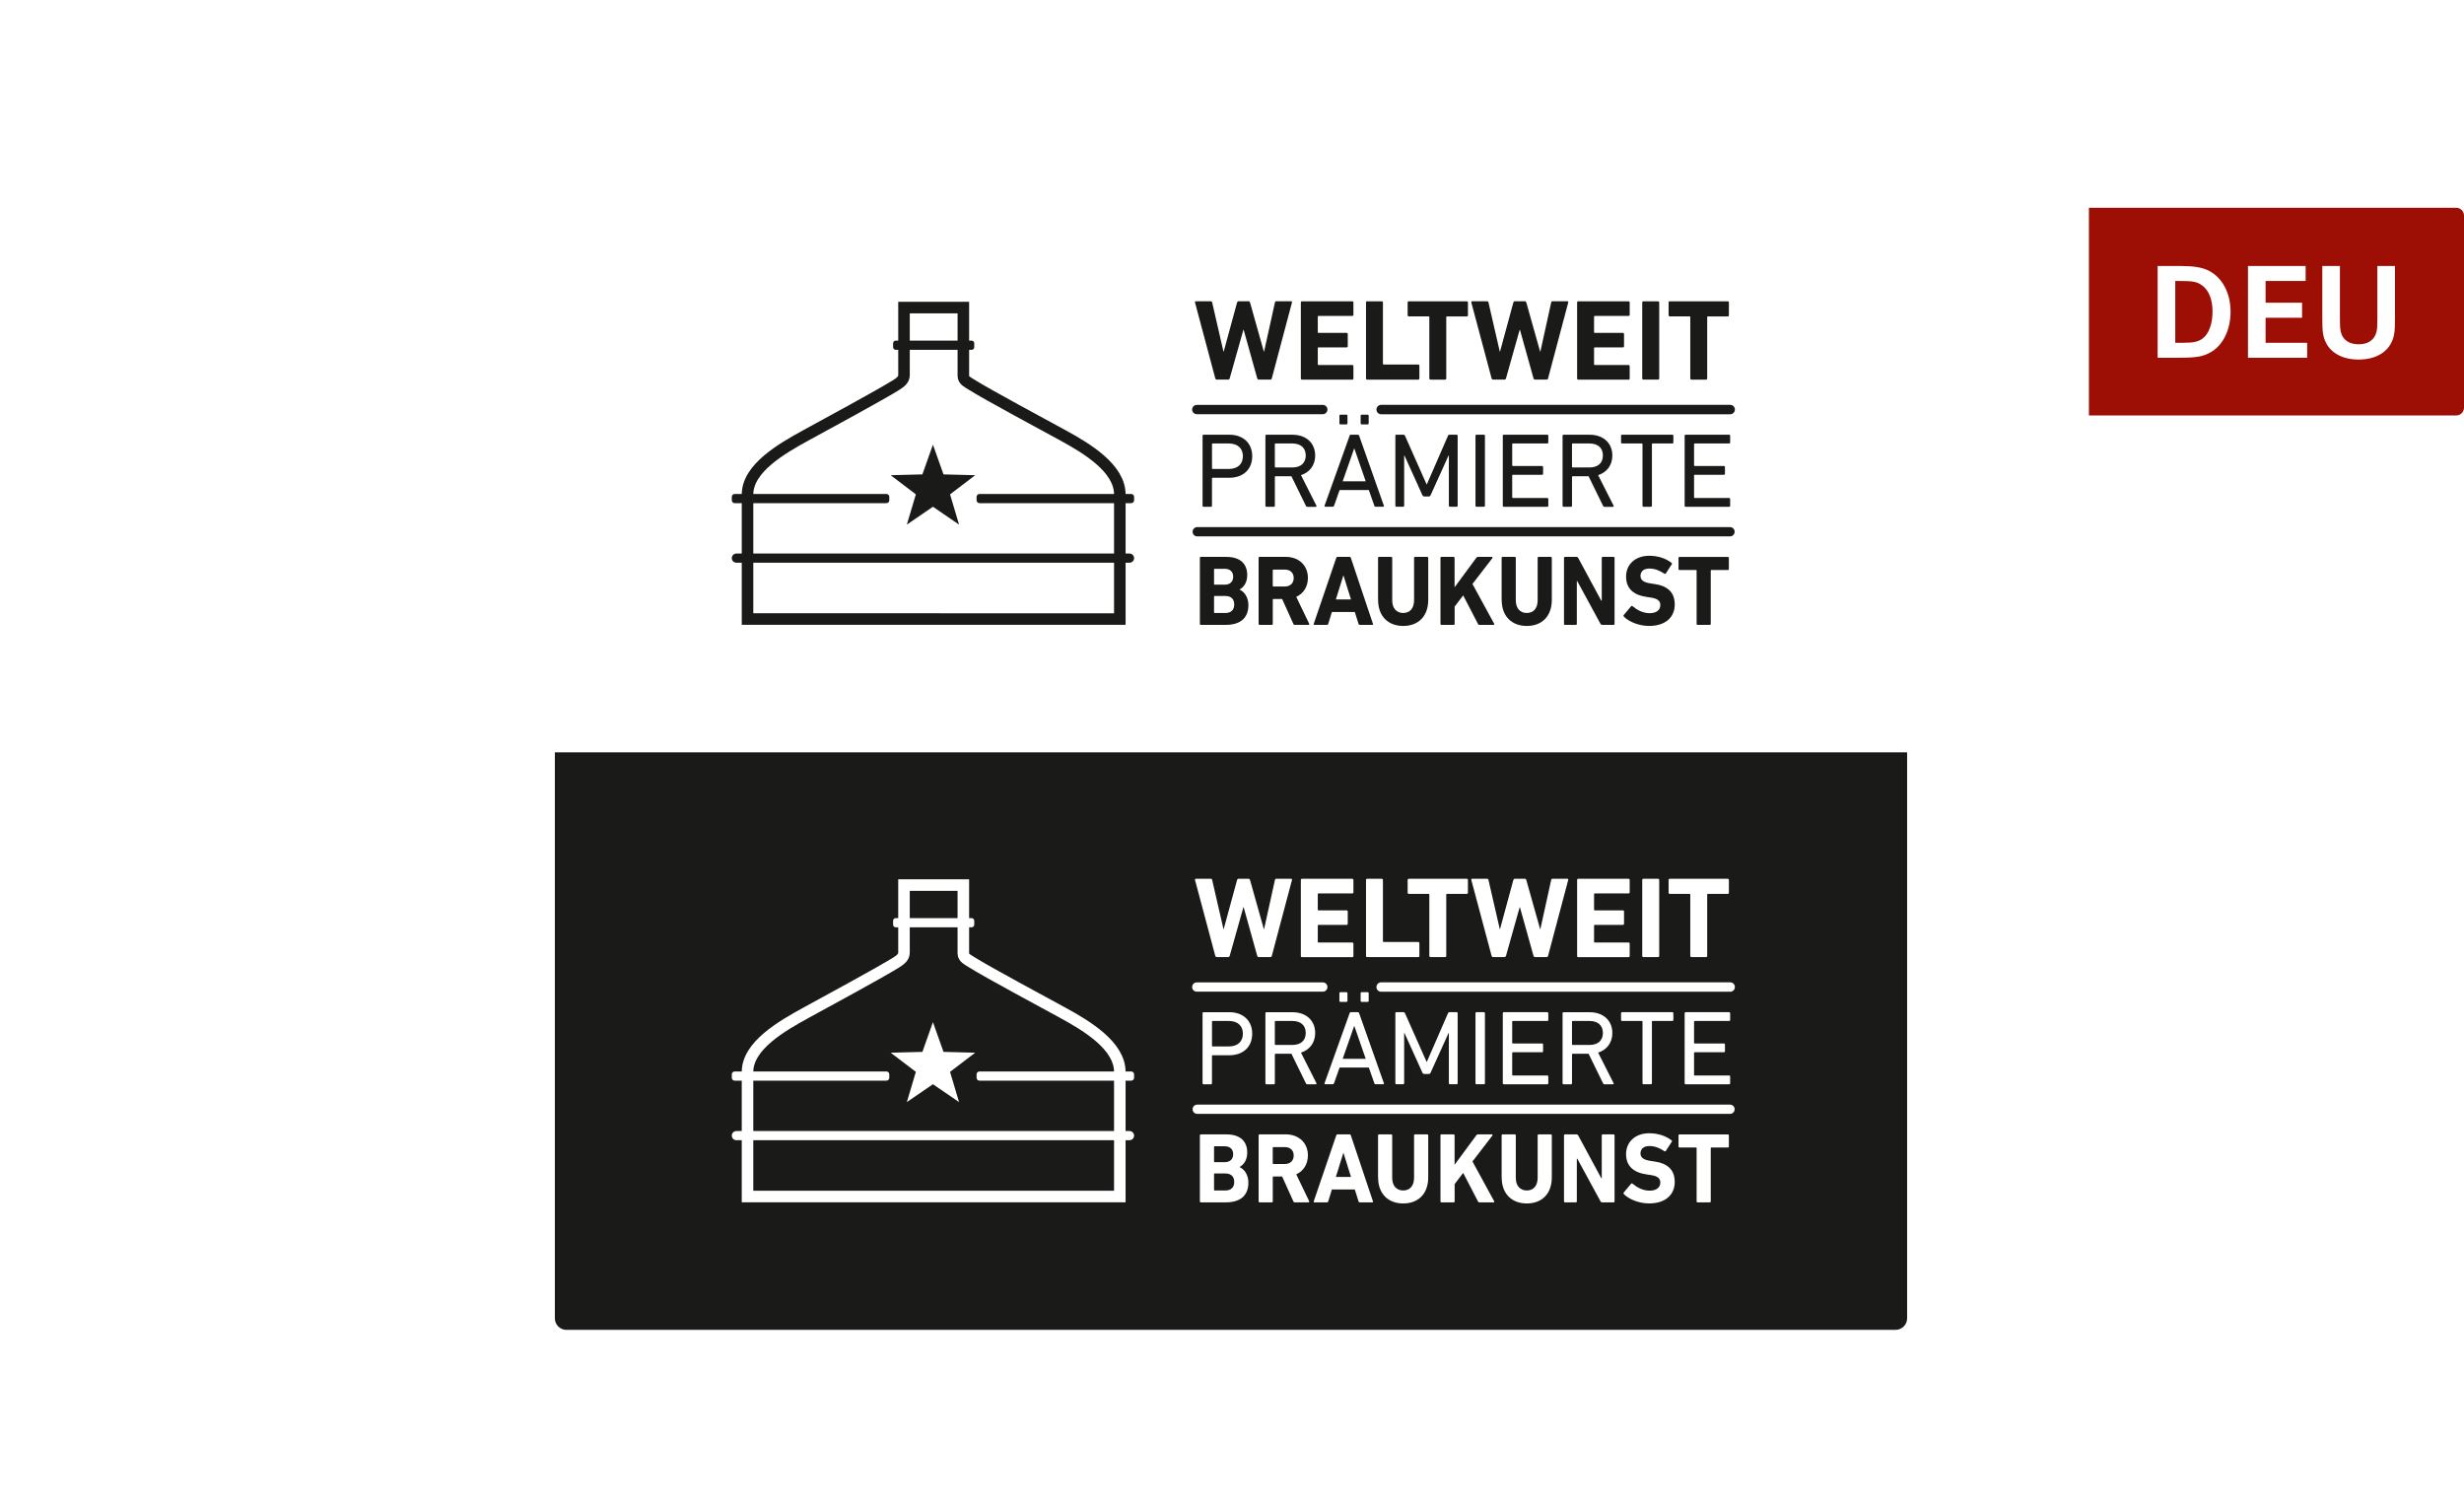 <?xml version="1.0" encoding="UTF-8"?>
<svg xmlns="http://www.w3.org/2000/svg" width="427" height="261" viewBox="0 0 427 261" fill="none">
  <rect width="426.65" height="240.152" transform="translate(0 10.305)" fill="white"></rect>
  <g filter="url(#filter0_d_238_11085)">
    <g clip-path="url(#clip0_238_11085)">
      <rect width="234.34" height="100.076" transform="translate(96.155 30.305)" fill="white"></rect>
      <path d="M168.379 59.032H155.223C154.973 59.032 154.77 59.235 154.77 59.485V60.168C154.77 60.418 154.973 60.621 155.223 60.621H168.379C168.629 60.621 168.832 60.418 168.832 60.168V59.485C168.832 59.235 168.629 59.032 168.379 59.032Z" fill="#1A1A18"></path>
      <path d="M153.615 85.605H127.313C127.039 85.605 126.817 85.826 126.817 86.1V86.698C126.817 86.972 127.039 87.194 127.313 87.194H153.615C153.889 87.194 154.111 86.972 154.111 86.698V86.1C154.111 85.826 153.889 85.605 153.615 85.605Z" fill="#1A1A18"></path>
      <path d="M196.038 85.605H169.736C169.462 85.605 169.24 85.826 169.24 86.1V86.698C169.24 86.972 169.462 87.194 169.736 87.194H196.038C196.312 87.194 196.534 86.972 196.534 86.698V86.1C196.534 85.826 196.312 85.605 196.038 85.605Z" fill="#1A1A18"></path>
      <path d="M195.738 95.927H127.612C127.173 95.927 126.817 96.283 126.817 96.722C126.817 97.161 127.173 97.517 127.612 97.517H195.738C196.177 97.517 196.533 97.161 196.533 96.722C196.533 96.283 196.177 95.927 195.738 95.927Z" fill="#1A1A18"></path>
      <path d="M161.568 107.279H194.06V85.689C194.06 81.15 188.38 77.732 184.201 75.446C181.251 73.833 170.909 68.279 168.408 66.685C167.693 66.231 166.945 65.914 166.945 65.147V53.3H156.66V65.072V65.002C156.66 65.769 156.085 66.227 155.369 66.68C152.863 68.275 142.611 73.829 139.661 75.441C135.486 77.728 129.544 81.145 129.544 85.684V107.274H162.971" stroke="#1A1A18" stroke-width="2"></path>
      <path d="M161.674 77.054L159.846 82.21L154.348 82.351L158.714 85.67L157.153 90.911L161.674 87.816L166.199 90.911L164.638 85.67L168.999 82.351L163.506 82.21L161.674 77.054Z" fill="#1A1A18"></path>
      <path d="M207.397 70.972H229.235" stroke="#1A1A18" stroke-width="1.61" stroke-linecap="round"></path>
      <path d="M239.348 70.972H299.834" stroke="#1A1A18" stroke-width="1.633" stroke-linecap="round"></path>
      <path d="M207.477 92.149H299.801" stroke="#1A1A18" stroke-width="1.61" stroke-linecap="round"></path>
      <path d="M218.136 65.778C217.995 65.778 217.916 65.698 217.874 65.576L215.518 57.138H215.476L213.101 65.576C213.059 65.698 212.979 65.778 212.839 65.778H210.843C210.721 65.778 210.642 65.698 210.604 65.576L207.088 52.411C207.07 52.29 207.107 52.21 207.247 52.21H209.823C209.964 52.21 210.043 52.29 210.062 52.411L212.021 60.929H212.063L214.382 52.411C214.424 52.29 214.503 52.21 214.643 52.21H216.383C216.504 52.21 216.584 52.29 216.621 52.411L219.019 60.929H219.061L220.941 52.411C220.96 52.271 221.039 52.21 221.179 52.21H223.737C223.877 52.21 223.914 52.29 223.895 52.411L220.398 65.576C220.38 65.698 220.277 65.778 220.137 65.778H218.14H218.136Z" fill="#1A1A18"></path>
      <path d="M225.43 52.416C225.43 52.294 225.509 52.215 225.631 52.215H234.34C234.462 52.215 234.541 52.294 234.541 52.416V54.548C234.541 54.669 234.462 54.749 234.34 54.749H228.487C228.408 54.749 228.366 54.791 228.366 54.87V57.563C228.366 57.643 228.408 57.685 228.487 57.685H233.359C233.48 57.685 233.56 57.764 233.56 57.886V59.999C233.56 60.12 233.48 60.2 233.359 60.2H228.487C228.408 60.2 228.366 60.242 228.366 60.321V63.136C228.366 63.215 228.408 63.257 228.487 63.257H234.34C234.462 63.257 234.541 63.337 234.541 63.458V65.595C234.541 65.716 234.462 65.796 234.34 65.796H225.631C225.509 65.796 225.43 65.716 225.43 65.595V52.416Z" fill="#1A1A18"></path>
      <path d="M236.715 52.416C236.715 52.294 236.794 52.215 236.916 52.215H239.454C239.576 52.215 239.655 52.294 239.655 52.416V63.047C239.655 63.126 239.698 63.169 239.777 63.169H245.771C245.892 63.169 245.972 63.248 245.972 63.37V65.585C245.972 65.707 245.892 65.787 245.771 65.787H236.925C236.804 65.787 236.724 65.707 236.724 65.585V52.416H236.715Z" fill="#1A1A18"></path>
      <path d="M247.898 65.777C247.777 65.777 247.697 65.698 247.697 65.576V54.945C247.697 54.866 247.655 54.824 247.576 54.824H244.14C244.018 54.824 243.938 54.744 243.938 54.623V52.416C243.938 52.294 244.018 52.215 244.14 52.215H254.186C254.308 52.215 254.387 52.294 254.387 52.416V54.632C254.387 54.753 254.308 54.833 254.186 54.833H250.75C250.671 54.833 250.629 54.875 250.629 54.954V65.585C250.629 65.707 250.549 65.787 250.428 65.787H247.889L247.898 65.777Z" fill="#1A1A18"></path>
      <path d="M266.015 65.778C265.875 65.778 265.795 65.698 265.753 65.576L263.397 57.138H263.355L260.98 65.576C260.942 65.698 260.858 65.778 260.723 65.778H258.726C258.605 65.778 258.525 65.698 258.488 65.576L254.972 52.411C254.954 52.29 254.991 52.21 255.131 52.21H257.707C257.847 52.21 257.927 52.29 257.946 52.411L259.904 60.929H259.947L262.261 52.411C262.303 52.29 262.382 52.21 262.523 52.21H264.262C264.383 52.21 264.463 52.29 264.5 52.411L266.898 60.929H266.941L268.815 52.411C268.834 52.271 268.913 52.21 269.054 52.21H271.611C271.751 52.21 271.789 52.29 271.77 52.411L268.273 65.576C268.254 65.698 268.151 65.778 268.011 65.778H266.015Z" fill="#1A1A18"></path>
      <path d="M273.307 52.416C273.307 52.294 273.386 52.215 273.508 52.215H282.217C282.339 52.215 282.418 52.294 282.418 52.416V54.548C282.418 54.669 282.339 54.749 282.217 54.749H276.364C276.285 54.749 276.243 54.791 276.243 54.87V57.563C276.243 57.643 276.285 57.685 276.364 57.685H281.236C281.357 57.685 281.437 57.764 281.437 57.886V59.999C281.437 60.12 281.357 60.2 281.236 60.2H276.364C276.285 60.2 276.243 60.242 276.243 60.321V63.136C276.243 63.215 276.285 63.257 276.364 63.257H282.217C282.339 63.257 282.418 63.337 282.418 63.458V65.595C282.418 65.716 282.339 65.796 282.217 65.796H273.508C273.386 65.796 273.307 65.716 273.307 65.595V52.416Z" fill="#1A1A18"></path>
      <path d="M284.593 52.416C284.593 52.294 284.672 52.215 284.794 52.215H287.332C287.454 52.215 287.533 52.294 287.533 52.416V65.581C287.533 65.702 287.454 65.782 287.332 65.782H284.794C284.672 65.782 284.593 65.702 284.593 65.581V52.416Z" fill="#1A1A18"></path>
      <path d="M293.12 65.777C292.998 65.777 292.919 65.698 292.919 65.576V54.945C292.919 54.866 292.877 54.824 292.797 54.824H289.361C289.24 54.824 289.16 54.744 289.16 54.623V52.416C289.16 52.294 289.24 52.215 289.361 52.215H299.408C299.53 52.215 299.609 52.294 299.609 52.416V54.632C299.609 54.753 299.53 54.833 299.408 54.833H295.972C295.892 54.833 295.85 54.875 295.85 54.954V65.585C295.85 65.707 295.771 65.787 295.649 65.787H293.111L293.12 65.777Z" fill="#1A1A18"></path>
      <path d="M208.581 87.821C208.469 87.821 208.398 87.746 208.398 87.638V75.516C208.398 75.404 208.473 75.334 208.581 75.334H213.031C215.439 75.334 217.005 76.802 217.005 79.064C217.005 81.327 215.444 82.795 213.031 82.795H210.142C210.067 82.795 210.03 82.832 210.03 82.907V87.648C210.03 87.76 209.955 87.83 209.848 87.83H208.576L208.581 87.821ZM215.388 79.055C215.388 77.694 214.485 76.853 212.943 76.853H210.147C210.072 76.853 210.035 76.89 210.035 76.965V81.154C210.035 81.229 210.072 81.266 210.147 81.266H212.943C214.49 81.266 215.388 80.42 215.388 79.059V79.055Z" fill="#1A1A18"></path>
      <path d="M226.536 87.821C226.41 87.821 226.354 87.765 226.298 87.639L223.797 82.534H221.039C220.964 82.534 220.926 82.571 220.926 82.646V87.644C220.926 87.756 220.852 87.826 220.744 87.826H219.472C219.36 87.826 219.29 87.751 219.29 87.644V75.521C219.29 75.409 219.365 75.339 219.472 75.339H223.998C226.335 75.339 227.916 76.769 227.916 78.939C227.916 80.626 226.957 81.861 225.452 82.337L228.121 87.611C228.196 87.723 228.14 87.831 228.009 87.831H226.536V87.821ZM226.279 78.929C226.279 77.625 225.414 76.854 223.96 76.854H221.034C220.959 76.854 220.922 76.891 220.922 76.966V80.897C220.922 80.972 220.959 81.01 221.034 81.01H223.96C225.414 81.01 226.279 80.238 226.279 78.934V78.929Z" fill="#1A1A18"></path>
      <path d="M233.878 75.511C233.915 75.399 233.971 75.329 234.098 75.329H235.294C235.425 75.329 235.496 75.404 235.533 75.511L239.82 87.633C239.857 87.746 239.801 87.816 239.689 87.816H238.403C238.277 87.816 238.202 87.76 238.165 87.633L237.207 84.917H232.148L231.19 87.633C231.134 87.764 231.059 87.816 230.951 87.816H229.666C229.553 87.816 229.502 87.741 229.539 87.633L233.883 75.511H233.878ZM232.298 73.548C232.186 73.548 232.115 73.473 232.115 73.365V72.042C232.115 71.93 232.19 71.86 232.298 71.86H233.326C233.438 71.86 233.509 71.935 233.509 72.042V73.365C233.509 73.477 233.434 73.548 233.326 73.548H232.298ZM236.674 83.412L234.705 77.736H234.668L232.681 83.412H236.674ZM235.977 73.548C235.865 73.548 235.795 73.473 235.795 73.365V72.042C235.795 71.93 235.87 71.86 235.977 71.86H237.006C237.118 71.86 237.188 71.935 237.188 72.042V73.365C237.188 73.477 237.113 73.548 237.006 73.548H235.977Z" fill="#1A1A18"></path>
      <path d="M241.806 75.511C241.806 75.399 241.88 75.329 241.988 75.329H243.185C243.334 75.329 243.423 75.385 243.479 75.511L247.215 83.921H247.271L250.931 75.511C250.988 75.38 251.076 75.329 251.226 75.329H252.423C252.535 75.329 252.605 75.403 252.605 75.511V87.633C252.605 87.746 252.53 87.816 252.423 87.816H251.263C251.151 87.816 251.081 87.741 251.081 87.633V78.947H251.025L247.916 85.815C247.841 85.978 247.752 86.034 247.584 86.034H246.85C246.668 86.034 246.574 85.978 246.499 85.815L243.391 78.947H243.334V87.633C243.334 87.746 243.26 87.816 243.152 87.816H241.993C241.88 87.816 241.81 87.741 241.81 87.633V75.511H241.806Z" fill="#1A1A18"></path>
      <path d="M255.695 75.511C255.695 75.399 255.77 75.329 255.878 75.329H257.149C257.261 75.329 257.332 75.403 257.332 75.511V87.633C257.332 87.746 257.257 87.816 257.149 87.816H255.878C255.765 87.816 255.695 87.741 255.695 87.633V75.511Z" fill="#1A1A18"></path>
      <path d="M260.427 75.511C260.427 75.399 260.502 75.329 260.609 75.329H268.131C268.244 75.329 268.314 75.403 268.314 75.511V76.67C268.314 76.783 268.239 76.853 268.131 76.853H262.171C262.096 76.853 262.058 76.89 262.058 76.965V80.639C262.058 80.714 262.096 80.752 262.171 80.752H267.229C267.341 80.752 267.411 80.826 267.411 80.934V82.093C267.411 82.206 267.337 82.276 267.229 82.276H262.171C262.096 82.276 262.058 82.313 262.058 82.388V86.189C262.058 86.264 262.096 86.301 262.171 86.301H268.131C268.244 86.301 268.314 86.376 268.314 86.483V87.643C268.314 87.755 268.239 87.825 268.131 87.825H260.609C260.497 87.825 260.427 87.75 260.427 87.643V75.52V75.511Z" fill="#1A1A18"></path>
      <path d="M278.034 87.821C277.907 87.821 277.851 87.765 277.795 87.639L275.294 82.534H272.536C272.461 82.534 272.423 82.571 272.423 82.646V87.644C272.423 87.756 272.349 87.826 272.241 87.826H270.969C270.857 87.826 270.787 87.751 270.787 87.644V75.521C270.787 75.409 270.862 75.339 270.969 75.339H275.495C277.832 75.339 279.413 76.769 279.413 78.939C279.413 80.626 278.454 81.861 276.949 82.337L279.618 87.611C279.693 87.723 279.637 87.831 279.506 87.831H278.034V87.821ZM277.776 78.929C277.776 77.625 276.911 76.854 275.458 76.854H272.531C272.456 76.854 272.419 76.891 272.419 76.966V80.897C272.419 80.972 272.456 81.01 272.531 81.01H275.458C276.911 81.01 277.776 80.238 277.776 78.934V78.929Z" fill="#1A1A18"></path>
      <path d="M284.821 87.82C284.709 87.82 284.639 87.746 284.639 87.638V76.965C284.639 76.89 284.601 76.853 284.526 76.853H281.104C280.992 76.853 280.922 76.778 280.922 76.67V75.511C280.922 75.399 280.997 75.329 281.104 75.329H289.805C289.917 75.329 289.987 75.403 289.987 75.511V76.67C289.987 76.783 289.912 76.853 289.805 76.853H286.382C286.308 76.853 286.27 76.89 286.27 76.965V87.638C286.27 87.75 286.195 87.82 286.088 87.82H284.816H284.821Z" fill="#1A1A18"></path>
      <path d="M291.941 75.511C291.941 75.399 292.016 75.329 292.124 75.329H299.646C299.758 75.329 299.828 75.403 299.828 75.511V76.67C299.828 76.783 299.753 76.853 299.646 76.853H293.685C293.61 76.853 293.573 76.89 293.573 76.965V80.639C293.573 80.714 293.61 80.752 293.685 80.752H298.744C298.856 80.752 298.926 80.826 298.926 80.934V82.093C298.926 82.206 298.851 82.276 298.744 82.276H293.685C293.61 82.276 293.573 82.313 293.573 82.388V86.189C293.573 86.264 293.61 86.301 293.685 86.301H299.646C299.758 86.301 299.828 86.376 299.828 86.483V87.643C299.828 87.755 299.753 87.825 299.646 87.825H292.124C292.012 87.825 291.941 87.75 291.941 87.643V75.52V75.511Z" fill="#1A1A18"></path>
      <path d="M207.935 96.68C207.935 96.578 208 96.507 208.103 96.507H212.521C214.989 96.507 216.139 97.77 216.139 99.644C216.139 100.925 215.574 101.725 214.821 102.155V102.188C215.569 102.482 216.34 103.45 216.34 104.857C216.34 107.176 214.858 108.288 212.404 108.288H208.103C208.005 108.288 207.935 108.218 207.935 108.116V96.68ZM212.222 101.323C213.157 101.323 213.704 100.804 213.704 99.939C213.704 99.074 213.152 98.569 212.222 98.569H210.487C210.422 98.569 210.389 98.602 210.389 98.672V101.22C210.389 101.29 210.422 101.323 210.487 101.323H212.222ZM210.487 106.227H212.353C213.353 106.227 213.886 105.67 213.886 104.754C213.886 103.838 213.353 103.281 212.353 103.281H210.487C210.422 103.281 210.389 103.314 210.389 103.384V106.119C210.389 106.189 210.422 106.222 210.487 106.222V106.227Z" fill="#1A1A18"></path>
      <path d="M224.382 108.288C224.232 108.288 224.181 108.237 224.134 108.115L222.184 103.8H220.665C220.599 103.8 220.567 103.833 220.567 103.903V108.111C220.567 108.213 220.501 108.284 220.398 108.284H218.281C218.182 108.284 218.112 108.213 218.112 108.111V96.675C218.112 96.573 218.178 96.502 218.281 96.502H222.801C225.12 96.502 226.654 98.008 226.654 100.158C226.654 101.664 225.887 102.861 224.634 103.431L226.869 108.073C226.92 108.176 226.869 108.284 226.752 108.284H224.386L224.382 108.288ZM224.195 100.163C224.195 99.279 223.596 98.709 222.661 98.709H220.66C220.595 98.709 220.562 98.742 220.562 98.812V101.533C220.562 101.603 220.595 101.636 220.66 101.636H222.661C223.596 101.636 224.195 101.065 224.195 100.163Z" fill="#1A1A18"></path>
      <path d="M231.567 96.68C231.6 96.578 231.665 96.507 231.782 96.507H233.881C233.998 96.507 234.064 96.578 234.096 96.68L237.93 108.116C237.963 108.218 237.93 108.288 237.813 108.288H235.644C235.527 108.288 235.461 108.237 235.429 108.116L234.779 106.054H230.81L230.179 108.116C230.146 108.237 230.08 108.288 229.964 108.288H227.78C227.663 108.288 227.631 108.218 227.663 108.116L231.567 96.68ZM234.12 103.885L232.834 99.761H232.783L231.497 103.885H234.115H234.12Z" fill="#1A1A18"></path>
      <path d="M238.811 103.955V96.68C238.811 96.578 238.876 96.507 238.979 96.507H241.097C241.195 96.507 241.265 96.578 241.265 96.68V104.025C241.265 105.427 242.018 106.227 243.168 106.227C244.318 106.227 245.052 105.432 245.052 104.025V96.68C245.052 96.578 245.117 96.507 245.22 96.507H247.338C247.436 96.507 247.506 96.578 247.506 96.68V103.955C247.506 106.881 245.706 108.475 243.172 108.475C240.639 108.475 238.82 106.881 238.82 103.955H238.811Z" fill="#1A1A18"></path>
      <path d="M249.618 96.68C249.618 96.578 249.684 96.507 249.786 96.507H251.904C252.002 96.507 252.073 96.578 252.073 96.68V101.771L255.841 96.662C255.925 96.54 255.99 96.507 256.126 96.507H258.543C258.641 96.507 258.693 96.629 258.608 96.732L255.172 101.201L258.926 108.078C258.992 108.2 258.945 108.288 258.828 108.288H256.378C256.247 108.288 256.196 108.256 256.131 108.134L253.564 103.179L252.082 105.119V108.116C252.082 108.218 252.016 108.288 251.914 108.288H249.796C249.698 108.288 249.628 108.218 249.628 108.116V96.68H249.618Z" fill="#1A1A18"></path>
      <path d="M260.227 103.955V96.68C260.227 96.578 260.292 96.507 260.395 96.507H262.513C262.611 96.507 262.681 96.578 262.681 96.68V104.025C262.681 105.427 263.434 106.227 264.584 106.227C265.734 106.227 266.468 105.432 266.468 104.025V96.68C266.468 96.578 266.533 96.507 266.636 96.507H268.754C268.852 96.507 268.922 96.578 268.922 96.68V103.955C268.922 106.881 267.122 108.475 264.588 108.475C262.055 108.475 260.236 106.881 260.236 103.955H260.227Z" fill="#1A1A18"></path>
      <path d="M271.035 96.68C271.035 96.578 271.101 96.507 271.203 96.507H273.204C273.321 96.507 273.419 96.559 273.49 96.68L277.491 104.095H277.576V96.68C277.576 96.578 277.641 96.507 277.744 96.507H279.628C279.726 96.507 279.796 96.578 279.796 96.68V108.116C279.796 108.218 279.731 108.288 279.628 108.288H277.646C277.51 108.288 277.431 108.237 277.361 108.116L273.34 100.72H273.256V108.116C273.256 108.218 273.19 108.288 273.088 108.288H271.203C271.105 108.288 271.035 108.218 271.035 108.116V96.68Z" fill="#1A1A18"></path>
      <path d="M281.41 106.867C281.345 106.797 281.312 106.676 281.391 106.573L282.658 105.067C282.724 104.979 282.827 104.979 282.906 105.049C283.654 105.671 284.673 106.26 285.875 106.26C287.076 106.26 287.726 105.689 287.726 104.857C287.726 104.165 287.324 103.73 285.978 103.539L285.379 103.45C283.079 103.123 281.793 101.996 281.793 99.915C281.793 97.835 283.36 96.311 285.814 96.311C287.315 96.311 288.717 96.778 289.666 97.541C289.764 97.611 289.783 97.681 289.699 97.802L288.68 99.378C288.614 99.467 288.53 99.481 288.446 99.429C287.581 98.84 286.744 98.527 285.809 98.527C284.809 98.527 284.29 99.065 284.29 99.808C284.29 100.486 284.757 100.916 286.057 101.108L286.656 101.196C288.988 101.524 290.223 102.636 290.223 104.764C290.223 106.891 288.703 108.471 285.772 108.471C284.005 108.471 282.284 107.742 281.401 106.858L281.41 106.867Z" fill="#1A1A18"></path>
      <path d="M294.185 108.289C294.087 108.289 294.017 108.219 294.017 108.116V98.882C294.017 98.812 293.984 98.78 293.919 98.78H291.048C290.95 98.78 290.88 98.71 290.88 98.607V96.685C290.88 96.582 290.945 96.512 291.048 96.512H299.435C299.534 96.512 299.604 96.582 299.604 96.685V98.607C299.604 98.71 299.538 98.78 299.435 98.78H296.565C296.499 98.78 296.467 98.812 296.467 98.882V108.116C296.467 108.219 296.401 108.289 296.298 108.289H294.181H294.185Z" fill="#1A1A18"></path>
      <rect width="234.34" height="100.076" transform="translate(96.155 130.381)" fill="#1A1A18"></rect>
      <path d="M168.378 159.107H155.222C154.972 159.107 154.769 159.31 154.769 159.561V160.243C154.769 160.494 154.972 160.697 155.222 160.697H168.378C168.628 160.697 168.831 160.494 168.831 160.243V159.561C168.831 159.31 168.628 159.107 168.378 159.107Z" fill="white"></path>
      <path d="M153.614 185.681H127.312C127.038 185.681 126.816 185.903 126.816 186.177V186.775C126.816 187.049 127.038 187.271 127.312 187.271H153.614C153.888 187.271 154.11 187.049 154.11 186.775V186.177C154.11 185.903 153.888 185.681 153.614 185.681Z" fill="white"></path>
      <path d="M196.036 185.681H169.734C169.46 185.681 169.238 185.903 169.238 186.177V186.775C169.238 187.049 169.46 187.271 169.734 187.271H196.036C196.31 187.271 196.532 187.049 196.532 186.775V186.177C196.532 185.903 196.31 185.681 196.036 185.681Z" fill="white"></path>
      <path d="M195.737 196.003H127.611C127.172 196.003 126.816 196.359 126.816 196.798C126.816 197.237 127.172 197.593 127.611 197.593H195.737C196.176 197.593 196.532 197.237 196.532 196.798C196.532 196.359 196.176 196.003 195.737 196.003Z" fill="white"></path>
      <path d="M161.567 207.354H194.059V185.765C194.059 181.225 188.378 177.808 184.199 175.522C181.249 173.909 170.907 168.355 168.406 166.761C167.691 166.307 166.943 165.989 166.943 165.223V153.376H156.658V165.148V165.078C156.658 165.844 156.083 166.303 155.367 166.756C152.861 168.35 142.609 173.904 139.659 175.517C135.484 177.803 129.542 181.221 129.542 185.76V207.35H162.969" stroke="white" stroke-width="2"></path>
      <path d="M161.674 177.13L159.846 182.286L154.348 182.427L158.714 185.746L157.153 190.987L161.674 187.892L166.199 190.987L164.638 185.746L168.999 182.427L163.506 182.286L161.674 177.13Z" fill="white"></path>
      <path d="M207.396 171.047H229.234" stroke="white" stroke-width="1.61" stroke-linecap="round"></path>
      <path d="M239.347 171.047H299.833" stroke="white" stroke-width="1.633" stroke-linecap="round"></path>
      <path d="M207.477 192.226H299.801" stroke="white" stroke-width="1.61" stroke-linecap="round"></path>
      <path d="M218.136 165.854C217.996 165.854 217.916 165.774 217.874 165.653L215.518 157.214H215.476L213.101 165.653C213.059 165.774 212.979 165.854 212.839 165.854H210.843C210.721 165.854 210.642 165.774 210.604 165.653L207.088 152.488C207.07 152.366 207.107 152.287 207.247 152.287H209.823C209.964 152.287 210.043 152.366 210.062 152.488L212.021 161.006H212.063L214.382 152.488C214.424 152.366 214.503 152.287 214.643 152.287H216.383C216.504 152.287 216.584 152.366 216.621 152.488L219.019 161.006H219.061L220.941 152.488C220.96 152.347 221.039 152.287 221.179 152.287H223.737C223.877 152.287 223.914 152.366 223.896 152.488L220.399 165.653C220.38 165.774 220.277 165.854 220.137 165.854H218.14H218.136Z" fill="white"></path>
      <path d="M225.429 152.492C225.429 152.37 225.508 152.291 225.63 152.291H234.339C234.461 152.291 234.541 152.37 234.541 152.492V154.623C234.541 154.745 234.461 154.824 234.339 154.824H228.486C228.407 154.824 228.365 154.866 228.365 154.946V157.639C228.365 157.718 228.407 157.76 228.486 157.76H233.358C233.479 157.76 233.559 157.84 233.559 157.961V160.075C233.559 160.196 233.479 160.276 233.358 160.276H228.486C228.407 160.276 228.365 160.318 228.365 160.397V163.212C228.365 163.291 228.407 163.333 228.486 163.333H234.339C234.461 163.333 234.541 163.413 234.541 163.534V165.671C234.541 165.792 234.461 165.872 234.339 165.872H225.63C225.508 165.872 225.429 165.792 225.429 165.671V152.492Z" fill="white"></path>
      <path d="M236.715 152.492C236.715 152.37 236.794 152.291 236.916 152.291H239.454C239.576 152.291 239.655 152.37 239.655 152.492V163.123C239.655 163.202 239.698 163.244 239.777 163.244H245.771C245.892 163.244 245.972 163.324 245.972 163.445V165.661C245.972 165.783 245.892 165.862 245.771 165.862H236.925C236.804 165.862 236.724 165.783 236.724 165.661V152.492H236.715Z" fill="white"></path>
      <path d="M247.897 165.853C247.776 165.853 247.696 165.773 247.696 165.652V155.021C247.696 154.941 247.654 154.899 247.575 154.899H244.139C244.017 154.899 243.938 154.82 243.938 154.698V152.492C243.938 152.37 244.017 152.291 244.139 152.291H254.185C254.307 152.291 254.386 152.37 254.386 152.492V154.708C254.386 154.829 254.307 154.909 254.185 154.909H250.749C250.67 154.909 250.628 154.951 250.628 155.03V165.661C250.628 165.783 250.548 165.862 250.427 165.862H247.888L247.897 165.853Z" fill="white"></path>
      <path d="M266.014 165.854C265.874 165.854 265.794 165.774 265.752 165.653L263.396 157.214H263.354L260.979 165.653C260.941 165.774 260.857 165.854 260.722 165.854H258.725C258.604 165.854 258.524 165.774 258.487 165.653L254.971 152.488C254.953 152.366 254.99 152.287 255.13 152.287H257.706C257.846 152.287 257.926 152.366 257.945 152.488L259.904 161.006H259.946L262.26 152.488C262.302 152.366 262.381 152.287 262.522 152.287H264.261C264.382 152.287 264.462 152.366 264.499 152.488L266.898 161.006H266.94L268.814 152.488C268.833 152.347 268.912 152.287 269.053 152.287H271.61C271.75 152.287 271.788 152.366 271.769 152.488L268.272 165.653C268.253 165.774 268.15 165.854 268.01 165.854H266.014Z" fill="white"></path>
      <path d="M273.307 152.492C273.307 152.37 273.386 152.291 273.508 152.291H282.217C282.339 152.291 282.418 152.37 282.418 152.492V154.623C282.418 154.745 282.339 154.824 282.217 154.824H276.364C276.285 154.824 276.243 154.866 276.243 154.946V157.639C276.243 157.718 276.285 157.76 276.364 157.76H281.236C281.357 157.76 281.437 157.84 281.437 157.961V160.075C281.437 160.196 281.357 160.276 281.236 160.276H276.364C276.285 160.276 276.243 160.318 276.243 160.397V163.212C276.243 163.291 276.285 163.333 276.364 163.333H282.217C282.339 163.333 282.418 163.413 282.418 163.534V165.671C282.418 165.792 282.339 165.872 282.217 165.872H273.508C273.386 165.872 273.307 165.792 273.307 165.671V152.492Z" fill="white"></path>
      <path d="M284.593 152.492C284.593 152.37 284.672 152.291 284.794 152.291H287.332C287.454 152.291 287.533 152.37 287.533 152.492V165.657C287.533 165.778 287.454 165.858 287.332 165.858H284.794C284.672 165.858 284.593 165.778 284.593 165.657V152.492Z" fill="white"></path>
      <path d="M293.12 165.853C292.998 165.853 292.919 165.773 292.919 165.652V155.021C292.919 154.941 292.877 154.899 292.797 154.899H289.361C289.24 154.899 289.16 154.82 289.16 154.698V152.492C289.16 152.37 289.24 152.291 289.361 152.291H299.408C299.53 152.291 299.609 152.37 299.609 152.492V154.708C299.609 154.829 299.53 154.909 299.408 154.909H295.972C295.892 154.909 295.85 154.951 295.85 155.03V165.661C295.85 165.783 295.771 165.862 295.649 165.862H293.111L293.12 165.853Z" fill="white"></path>
      <path d="M208.579 187.897C208.467 187.897 208.396 187.822 208.396 187.714V175.592C208.396 175.48 208.471 175.41 208.579 175.41H213.03C215.437 175.41 217.003 176.878 217.003 179.14C217.003 181.403 215.442 182.871 213.03 182.871H210.14C210.066 182.871 210.028 182.908 210.028 182.983V187.724C210.028 187.836 209.953 187.906 209.846 187.906H208.574L208.579 187.897ZM215.386 179.131C215.386 177.771 214.483 176.929 212.941 176.929H210.145C210.07 176.929 210.033 176.966 210.033 177.041V181.23C210.033 181.305 210.07 181.342 210.145 181.342H212.941C214.488 181.342 215.386 180.496 215.386 179.136V179.131Z" fill="white"></path>
      <path d="M226.536 187.897C226.41 187.897 226.354 187.841 226.298 187.715L223.797 182.609H221.039C220.964 182.609 220.926 182.647 220.926 182.722V187.719C220.926 187.832 220.852 187.902 220.744 187.902H219.472C219.36 187.902 219.29 187.827 219.29 187.719V175.597C219.29 175.485 219.365 175.415 219.472 175.415H223.998C226.335 175.415 227.916 176.845 227.916 179.014C227.916 180.702 226.957 181.936 225.452 182.413L228.121 187.687C228.196 187.799 228.14 187.906 228.009 187.906H226.536V187.897ZM226.279 179.005C226.279 177.701 225.414 176.929 223.96 176.929H221.034C220.959 176.929 220.922 176.967 220.922 177.041V180.973C220.922 181.048 220.959 181.085 221.034 181.085H223.96C225.414 181.085 226.279 180.314 226.279 179.01V179.005Z" fill="white"></path>
      <path d="M233.877 175.587C233.914 175.475 233.97 175.405 234.097 175.405H235.294C235.424 175.405 235.495 175.48 235.532 175.587L239.819 187.71C239.856 187.822 239.8 187.892 239.688 187.892H238.402C238.276 187.892 238.201 187.836 238.164 187.71L237.206 184.994H232.147L231.189 187.71C231.133 187.841 231.058 187.892 230.95 187.892H229.665C229.552 187.892 229.501 187.817 229.538 187.71L233.882 175.587H233.877ZM232.297 173.624C232.185 173.624 232.114 173.549 232.114 173.441V172.118C232.114 172.006 232.189 171.936 232.297 171.936H233.325C233.438 171.936 233.508 172.011 233.508 172.118V173.441C233.508 173.554 233.433 173.624 233.325 173.624H232.297ZM236.673 183.488L234.704 177.813H234.667L232.68 183.488H236.673ZM235.976 173.624C235.864 173.624 235.794 173.549 235.794 173.441V172.118C235.794 172.006 235.869 171.936 235.976 171.936H237.005C237.117 171.936 237.187 172.011 237.187 172.118V173.441C237.187 173.554 237.112 173.624 237.005 173.624H235.976Z" fill="white"></path>
      <path d="M241.806 175.587C241.806 175.475 241.88 175.405 241.988 175.405H243.185C243.334 175.405 243.423 175.461 243.479 175.587L247.215 183.998H247.271L250.932 175.587C250.988 175.456 251.076 175.405 251.226 175.405H252.423C252.535 175.405 252.605 175.48 252.605 175.587V187.71C252.605 187.822 252.53 187.892 252.423 187.892H251.263C251.151 187.892 251.081 187.817 251.081 187.71V179.023H251.025L247.916 185.891C247.841 186.055 247.752 186.111 247.584 186.111H246.85C246.668 186.111 246.574 186.055 246.499 185.891L243.391 179.023H243.334V187.71C243.334 187.822 243.26 187.892 243.152 187.892H241.993C241.88 187.892 241.81 187.817 241.81 187.71V175.587H241.806Z" fill="white"></path>
      <path d="M255.695 175.587C255.695 175.475 255.77 175.405 255.878 175.405H257.149C257.261 175.405 257.332 175.48 257.332 175.587V187.71C257.332 187.822 257.257 187.892 257.149 187.892H255.878C255.765 187.892 255.695 187.817 255.695 187.71V175.587Z" fill="white"></path>
      <path d="M260.427 175.587C260.427 175.475 260.502 175.405 260.609 175.405H268.131C268.244 175.405 268.314 175.48 268.314 175.587V176.747C268.314 176.859 268.239 176.929 268.131 176.929H262.171C262.096 176.929 262.058 176.966 262.058 177.041V180.716C262.058 180.79 262.096 180.828 262.171 180.828H267.229C267.341 180.828 267.411 180.903 267.411 181.01V182.17C267.411 182.282 267.337 182.352 267.229 182.352H262.171C262.096 182.352 262.058 182.389 262.058 182.464V186.265C262.058 186.34 262.096 186.377 262.171 186.377H268.131C268.244 186.377 268.314 186.452 268.314 186.56V187.719C268.314 187.831 268.239 187.901 268.131 187.901H260.609C260.497 187.901 260.427 187.826 260.427 187.719V175.596V175.587Z" fill="white"></path>
      <path d="M278.033 187.897C277.906 187.897 277.85 187.841 277.794 187.715L275.293 182.609H272.535C272.46 182.609 272.422 182.647 272.422 182.722V187.719C272.422 187.832 272.348 187.902 272.24 187.902H270.968C270.856 187.902 270.786 187.827 270.786 187.719V175.597C270.786 175.485 270.861 175.415 270.968 175.415H275.494C277.832 175.415 279.412 176.845 279.412 179.014C279.412 180.702 278.453 181.936 276.948 182.413L279.617 187.687C279.692 187.799 279.636 187.906 279.505 187.906H278.033V187.897ZM277.775 179.005C277.775 177.701 276.911 176.929 275.457 176.929H272.53C272.455 176.929 272.418 176.967 272.418 177.041V180.973C272.418 181.048 272.455 181.085 272.53 181.085H275.457C276.911 181.085 277.775 180.314 277.775 179.01V179.005Z" fill="white"></path>
      <path d="M284.821 187.897C284.709 187.897 284.639 187.822 284.639 187.714V177.041C284.639 176.966 284.601 176.929 284.526 176.929H281.104C280.992 176.929 280.922 176.854 280.922 176.747V175.587C280.922 175.475 280.997 175.405 281.104 175.405H289.805C289.917 175.405 289.987 175.48 289.987 175.587V176.747C289.987 176.859 289.912 176.929 289.805 176.929H286.382C286.308 176.929 286.27 176.966 286.27 177.041V187.714C286.27 187.826 286.195 187.897 286.088 187.897H284.816H284.821Z" fill="white"></path>
      <path d="M291.941 175.587C291.941 175.475 292.016 175.405 292.124 175.405H299.646C299.758 175.405 299.828 175.48 299.828 175.587V176.747C299.828 176.859 299.754 176.929 299.646 176.929H293.685C293.61 176.929 293.573 176.966 293.573 177.041V180.716C293.573 180.79 293.61 180.828 293.685 180.828H298.744C298.856 180.828 298.926 180.903 298.926 181.01V182.17C298.926 182.282 298.851 182.352 298.744 182.352H293.685C293.61 182.352 293.573 182.389 293.573 182.464V186.265C293.573 186.34 293.61 186.377 293.685 186.377H299.646C299.758 186.377 299.828 186.452 299.828 186.56V187.719C299.828 187.831 299.754 187.901 299.646 187.901H292.124C292.012 187.901 291.941 187.826 291.941 187.719V175.596V175.587Z" fill="white"></path>
      <path d="M207.935 196.756C207.935 196.654 208 196.583 208.103 196.583H212.521C214.989 196.583 216.139 197.846 216.139 199.72C216.139 201.001 215.574 201.801 214.821 202.231V202.264C215.569 202.558 216.34 203.526 216.34 204.933C216.34 207.252 214.858 208.365 212.404 208.365H208.103C208.005 208.365 207.935 208.295 207.935 208.192V196.756ZM212.222 201.399C213.157 201.399 213.704 200.88 213.704 200.015C213.704 199.15 213.152 198.645 212.222 198.645H210.487C210.422 198.645 210.389 198.678 210.389 198.748V201.296C210.389 201.366 210.422 201.399 210.487 201.399H212.222ZM210.487 206.303H212.353C213.353 206.303 213.886 205.747 213.886 204.83C213.886 203.914 213.353 203.358 212.353 203.358H210.487C210.422 203.358 210.389 203.39 210.389 203.461V206.195C210.389 206.266 210.422 206.298 210.487 206.298V206.303Z" fill="white"></path>
      <path d="M224.382 208.364C224.232 208.364 224.181 208.313 224.134 208.192L222.184 203.876H220.665C220.599 203.876 220.567 203.909 220.567 203.979V208.187C220.567 208.29 220.501 208.36 220.398 208.36H218.281C218.182 208.36 218.112 208.29 218.112 208.187V196.752C218.112 196.649 218.178 196.579 218.281 196.579H222.801C225.12 196.579 226.654 198.084 226.654 200.235C226.654 201.74 225.887 202.937 224.634 203.507L226.869 208.149C226.92 208.252 226.869 208.36 226.752 208.36H224.386L224.382 208.364ZM224.195 200.239C224.195 199.356 223.596 198.785 222.661 198.785H220.66C220.595 198.785 220.562 198.818 220.562 198.888V201.609C220.562 201.679 220.595 201.712 220.66 201.712H222.661C223.596 201.712 224.195 201.141 224.195 200.239Z" fill="white"></path>
      <path d="M231.567 196.756C231.6 196.654 231.665 196.583 231.782 196.583H233.881C233.998 196.583 234.064 196.654 234.096 196.756L237.93 208.192C237.963 208.295 237.93 208.365 237.813 208.365H235.644C235.527 208.365 235.461 208.313 235.429 208.192L234.779 206.13H230.81L230.179 208.192C230.146 208.313 230.08 208.365 229.964 208.365H227.78C227.663 208.365 227.631 208.295 227.663 208.192L231.567 196.756ZM234.12 203.961L232.834 199.837H232.783L231.497 203.961H234.115H234.12Z" fill="white"></path>
      <path d="M238.809 204.031V196.756C238.809 196.654 238.874 196.583 238.977 196.583H241.095C241.193 196.583 241.263 196.654 241.263 196.756V204.101C241.263 205.504 242.016 206.303 243.166 206.303C244.316 206.303 245.05 205.508 245.05 204.101V196.756C245.05 196.654 245.115 196.583 245.218 196.583H247.336C247.434 196.583 247.504 196.654 247.504 196.756V204.031C247.504 206.957 245.704 208.552 243.17 208.552C240.637 208.552 238.818 206.957 238.818 204.031H238.809Z" fill="white"></path>
      <path d="M249.618 196.756C249.618 196.654 249.684 196.583 249.786 196.583H251.904C252.002 196.583 252.073 196.654 252.073 196.756V201.848L255.841 196.738C255.925 196.616 255.99 196.583 256.126 196.583H258.543C258.641 196.583 258.693 196.705 258.608 196.808L255.172 201.277L258.926 208.154C258.992 208.276 258.945 208.365 258.828 208.365H256.378C256.247 208.365 256.196 208.332 256.131 208.21L253.564 203.255L252.082 205.195V208.192C252.082 208.295 252.016 208.365 251.914 208.365H249.796C249.698 208.365 249.628 208.295 249.628 208.192V196.756H249.618Z" fill="white"></path>
      <path d="M260.227 204.031V196.756C260.227 196.654 260.292 196.583 260.395 196.583H262.513C262.611 196.583 262.681 196.654 262.681 196.756V204.101C262.681 205.504 263.434 206.303 264.584 206.303C265.734 206.303 266.468 205.508 266.468 204.101V196.756C266.468 196.654 266.533 196.583 266.636 196.583H268.754C268.852 196.583 268.922 196.654 268.922 196.756V204.031C268.922 206.957 267.122 208.552 264.588 208.552C262.055 208.552 260.236 206.957 260.236 204.031H260.227Z" fill="white"></path>
      <path d="M271.035 196.756C271.035 196.654 271.101 196.583 271.203 196.583H273.204C273.321 196.583 273.419 196.635 273.49 196.756L277.491 204.171H277.576V196.756C277.576 196.654 277.641 196.583 277.744 196.583H279.628C279.726 196.583 279.796 196.654 279.796 196.756V208.192C279.796 208.295 279.731 208.365 279.628 208.365H277.646C277.51 208.365 277.431 208.313 277.361 208.192L273.34 200.796H273.256V208.192C273.256 208.295 273.19 208.365 273.088 208.365H271.203C271.105 208.365 271.035 208.295 271.035 208.192V196.756Z" fill="white"></path>
      <path d="M281.409 206.943C281.344 206.873 281.311 206.751 281.39 206.649L282.657 205.143C282.723 205.054 282.826 205.054 282.905 205.124C283.653 205.746 284.672 206.335 285.874 206.335C287.075 206.335 287.725 205.765 287.725 204.933C287.725 204.241 287.323 203.806 285.977 203.614L285.378 203.526C283.078 203.198 281.792 202.072 281.792 199.991C281.792 197.911 283.359 196.387 285.813 196.387C287.314 196.387 288.716 196.854 289.665 197.616C289.764 197.686 289.782 197.757 289.698 197.878L288.679 199.454C288.613 199.542 288.529 199.556 288.445 199.505C287.58 198.916 286.743 198.603 285.808 198.603C284.808 198.603 284.289 199.14 284.289 199.884C284.289 200.562 284.756 200.992 286.056 201.183L286.655 201.272C288.987 201.599 290.222 202.712 290.222 204.839C290.222 206.966 288.702 208.547 285.771 208.547C284.004 208.547 282.283 207.817 281.4 206.934L281.409 206.943Z" fill="white"></path>
      <path d="M294.185 208.365C294.087 208.365 294.017 208.295 294.017 208.192V198.959C294.017 198.889 293.984 198.856 293.919 198.856H291.048C290.95 198.856 290.88 198.786 290.88 198.683V196.761C290.88 196.659 290.945 196.588 291.048 196.588H299.435C299.534 196.588 299.604 196.659 299.604 196.761V198.683C299.604 198.786 299.538 198.856 299.435 198.856H296.565C296.499 198.856 296.467 198.889 296.467 198.959V208.192C296.467 208.295 296.401 208.365 296.298 208.365H294.181H294.185Z" fill="white"></path>
    </g>
  </g>
  <path d="M362 36H425.639C426.391 36 427 36.609 427 37.361V70.639C427 71.391 426.391 72 425.639 72H362V36Z" fill="#9D0F05"></path>
  <path d="M373.908 46.093H377.795C380.156 46.093 381.611 46.331 382.756 46.903C385.117 48.096 386.548 50.791 386.548 54.034C386.548 57.135 385.236 59.83 383.138 61.022C381.754 61.809 380.657 62 377.318 62H373.908V46.093ZM376.961 59.4H378.368C380.133 59.4 380.92 59.233 381.707 58.661C382.78 57.874 383.424 56.109 383.424 54.011C383.424 51.912 382.78 50.29 381.611 49.455C380.705 48.811 380.061 48.692 377.628 48.692H376.961V59.4ZM392.617 52.46H398.937V55.06H392.617V59.4H399.82V62H389.565V46.093H399.557V48.692H392.617V52.46ZM402.446 46.093H405.498V55.227C405.498 56.753 405.546 57.278 405.761 57.874C406.166 59.019 407.239 59.663 408.742 59.663C410.388 59.663 411.461 58.923 411.819 57.564C411.962 57.039 411.985 56.562 411.985 55.227V46.093H415.038V55.275C415.038 57.564 414.919 58.351 414.418 59.353C413.512 61.237 411.413 62.31 408.742 62.31C406.071 62.31 403.972 61.237 403.066 59.353C402.565 58.351 402.446 57.564 402.446 55.275V46.093Z" fill="white"></path>
  <defs>
    <filter id="filter0_d_238_11085" x="66.155" y="0.305" width="294.34" height="260.152" filterUnits="userSpaceOnUse" color-interpolation-filters="sRGB">
      <feFlood flood-opacity="0" result="BackgroundImageFix"></feFlood>
      <feColorMatrix in="SourceAlpha" type="matrix" values="0 0 0 0 0 0 0 0 0 0 0 0 0 0 0 0 0 0 127 0" result="hardAlpha"></feColorMatrix>
      <feOffset></feOffset>
      <feGaussianBlur stdDeviation="15"></feGaussianBlur>
      <feComposite in2="hardAlpha" operator="out"></feComposite>
      <feColorMatrix type="matrix" values="0 0 0 0 0 0 0 0 0 0 0 0 0 0 0 0 0 0 0.15 0"></feColorMatrix>
      <feBlend mode="normal" in2="BackgroundImageFix" result="effect1_dropShadow_238_11085"></feBlend>
      <feBlend mode="normal" in="SourceGraphic" in2="effect1_dropShadow_238_11085" result="shape"></feBlend>
    </filter>
    <clipPath id="clip0_238_11085">
      <path d="M96.155 32.305C96.155 31.2 97.051 30.305 98.155 30.305H328.495C329.6 30.305 330.495 31.2 330.495 32.305V228.457C330.495 229.562 329.6 230.457 328.495 230.457H98.155C97.051 230.457 96.155 229.561 96.155 228.457V32.305Z" fill="white"></path>
    </clipPath>
  </defs>
</svg>
